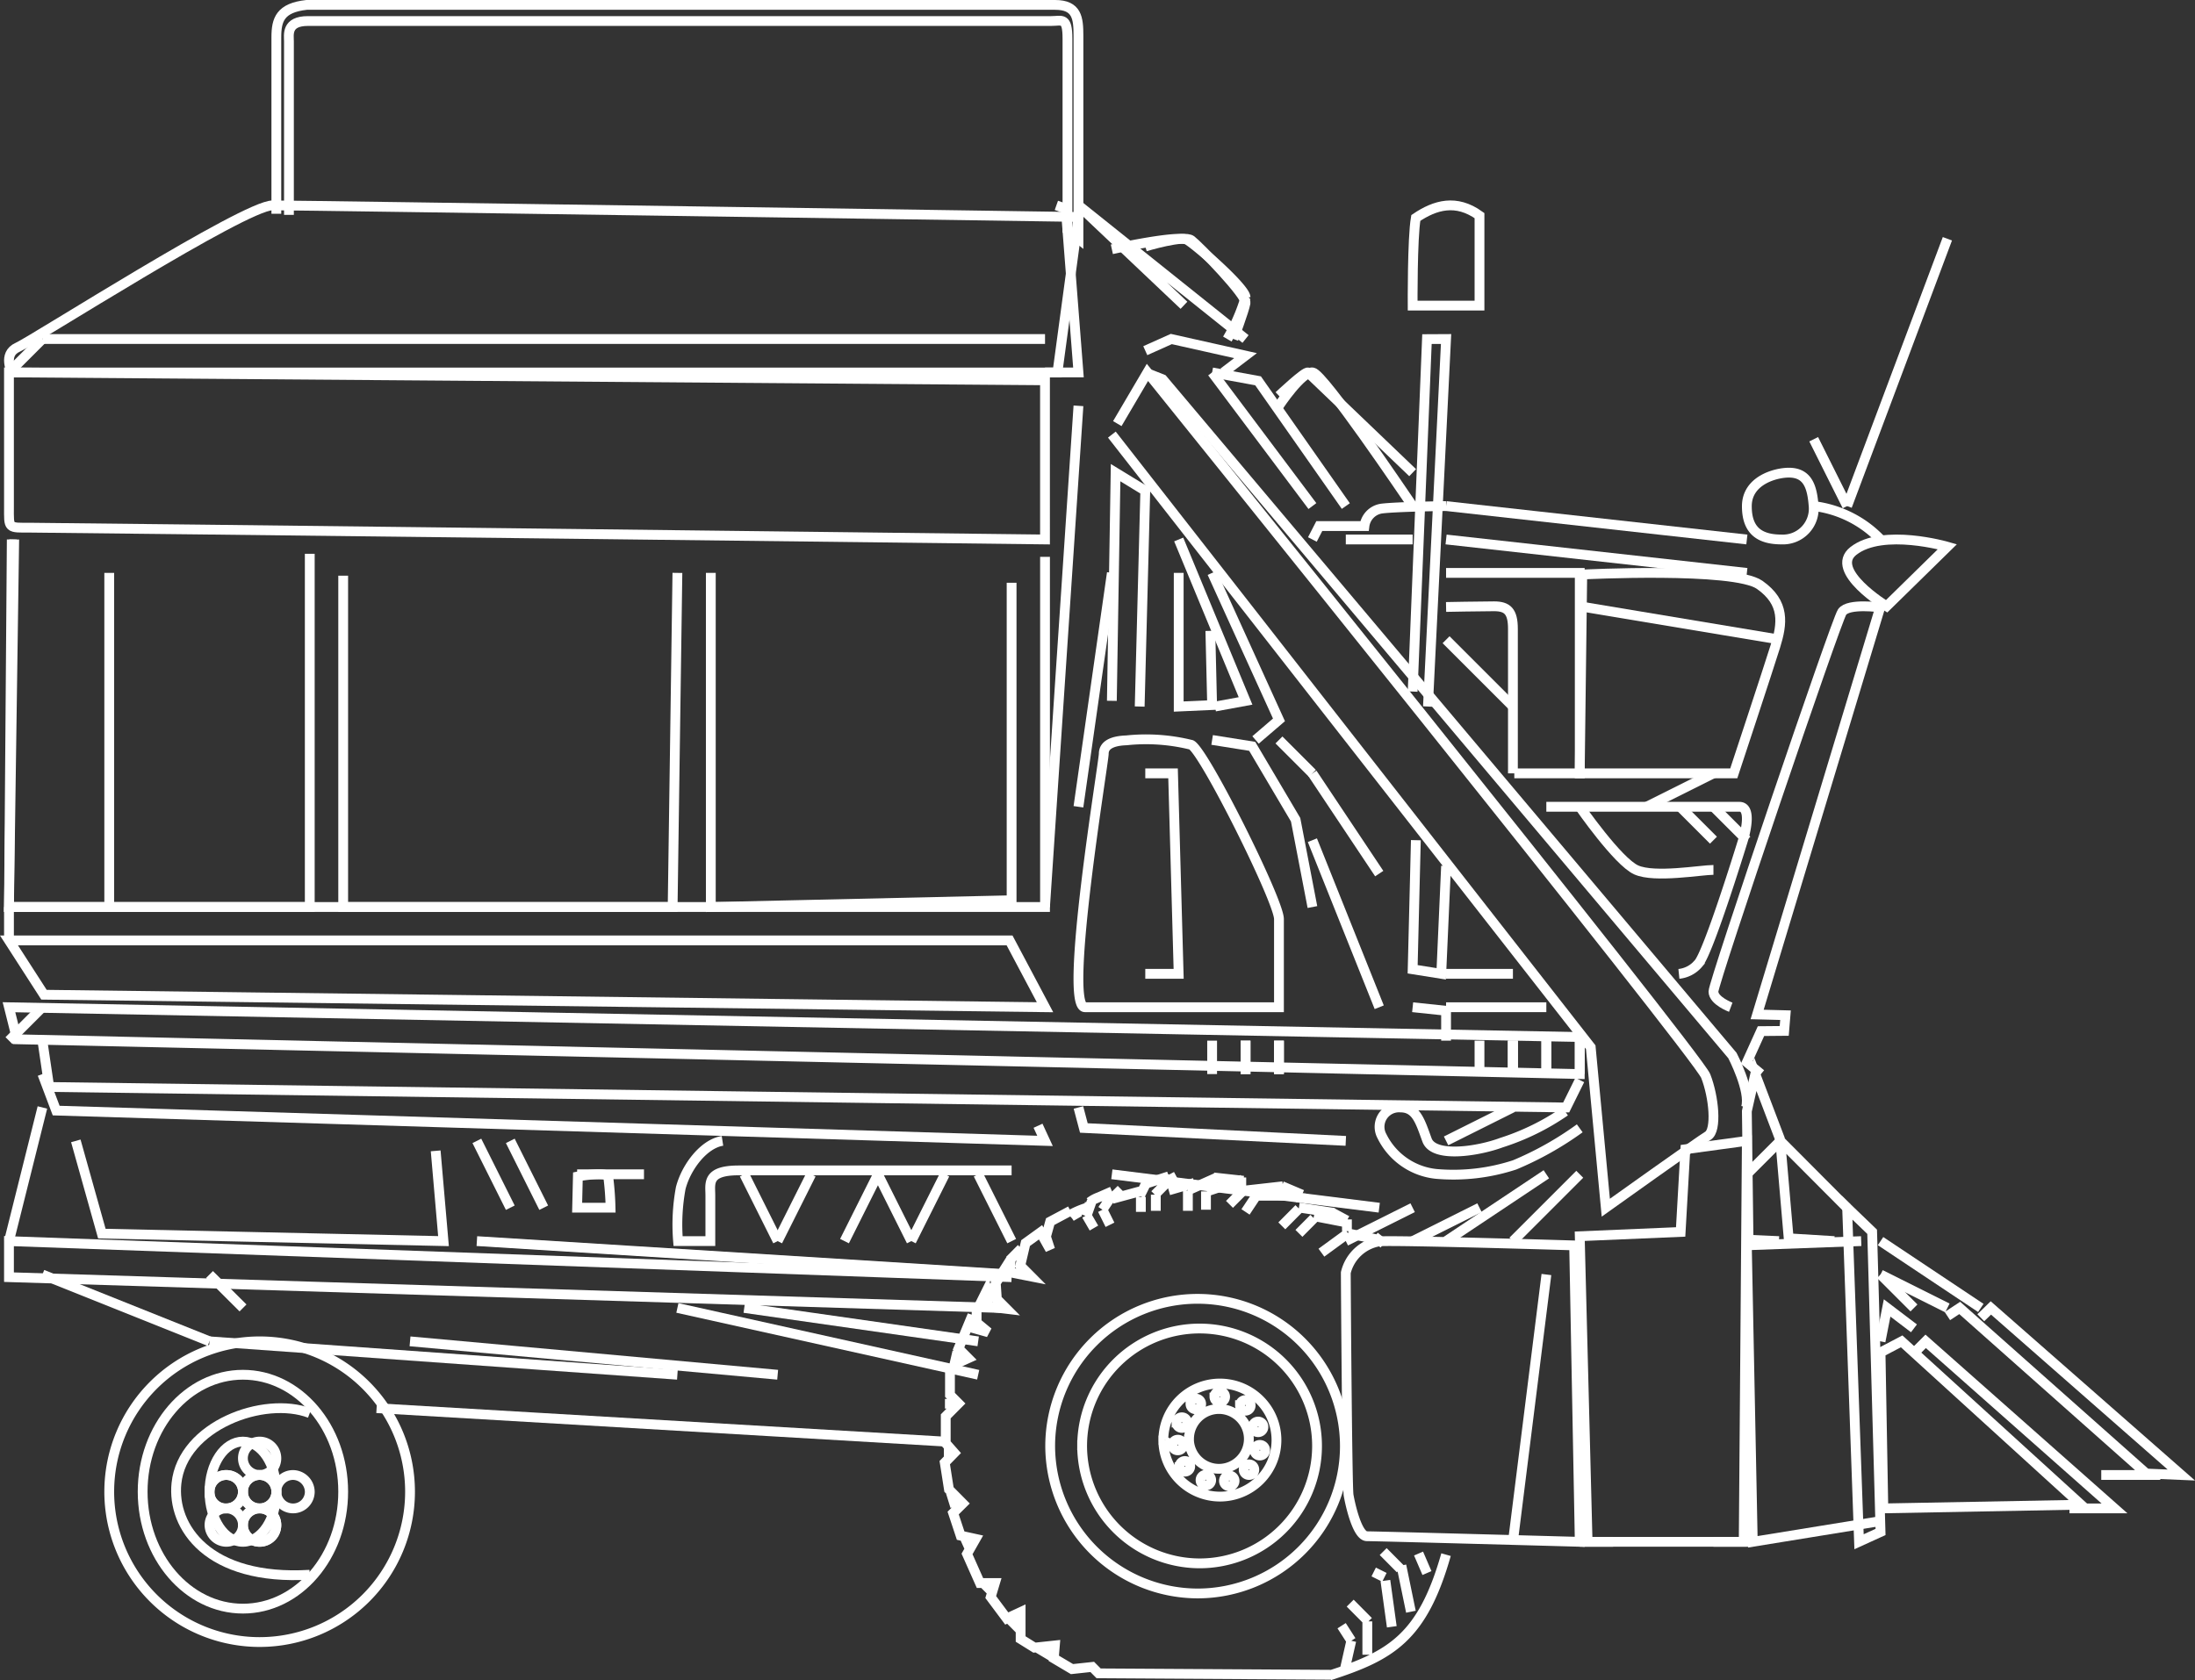 <svg xmlns="http://www.w3.org/2000/svg" width="156.763" height="120.026" viewBox="0 0 156.763 120.026">
  <rect x="0" y="0" width="156.763" height="120.026" fill="#333333" stroke="none"/>
  <g id="Group_1324" data-name="Group 1324" transform="translate(0.641 0.35)">
    <g id="Group_1183" data-name="Group 1183" transform="translate(128.89 35.803)">
      <path id="Path_1273" data-name="Path 1273" d="M0,0A7.94,7.94,0,0,1,4.774,2.387" fill="none" stroke="#fff" stroke-width="0.7"/>
    </g>
    <g id="Group_1184" data-name="Group 1184" transform="translate(124.116 42.963)">
      <path id="Path_1274" data-name="Path 1274" d="M9.547,0,.734,29.16l2.027.052-.092,1.122-1.659.015L0,32.578l1.01.838" fill="none" stroke="#fff" stroke-width="0.7"/>
    </g>
    <g id="Group_1185" data-name="Group 1185" transform="translate(93.087 35.803)">
      <path id="Path_1275" data-name="Path 1275" d="M0,2.387l.494-.959H3.72A1.442,1.442,0,0,1,4.964.177C6.074.043,9.548,0,9.548,0" transform="translate(0 0)" fill="none" stroke="#fff" stroke-width="0.7"/>
    </g>
    <g id="Group_1186" data-name="Group 1186" transform="translate(100.248 23.869)">
      <path id="Path_1276" data-name="Path 1276" d="M0,25.185,1.022.007,2.387,0,1.092,26.255" fill="none" stroke="#fff" stroke-width="0.7"/>
    </g>
    <g id="Group_1187" data-name="Group 1187" transform="translate(100.248 14.321)">
      <path id="Path_1277" data-name="Path 1277" d="M0,7.161H4.774V.732C3.108-.468,1.608-.035.225.9-.028,2.359,0,7.161,0,7.161Z" transform="translate(0)" fill="none" stroke="#fff" stroke-width="0.7"/>
    </g>
    <g id="Group_1188" data-name="Group 1188" transform="translate(124.116 33.416)">
      <path id="Path_1278" data-name="Path 1278" d="M3,0C2.064,0,0,.54,0,2.4S1.052,4.774,2.487,4.774A2.2,2.2,0,0,0,4.766,2.346C4.662,1.027,4.352,0,3,0Z" fill="none" stroke="#fff" stroke-width="0.7"/>
    </g>
    <g id="Group_1189" data-name="Group 1189" transform="translate(95.474 38.19)">
      <path id="Path_1279" data-name="Path 1279" d="M0,0H4.774" fill="none" stroke="#fff" stroke-width="0.7"/>
    </g>
    <g id="Group_1190" data-name="Group 1190" transform="translate(102.635 38.19)">
      <path id="Path_1280" data-name="Path 1280" d="M0,0,21.482,2.387" fill="none" stroke="#fff" stroke-width="0.7"/>
    </g>
    <g id="Group_1191" data-name="Group 1191" transform="translate(78.766 26.255)">
      <path id="Path_1281" data-name="Path 1281" d="M.389,3.657,2.54,0S41.822,48.76,42.412,50.264s.807,3.876.157,4.269-7.293,5.138-7.293,5.138L34.2,48.209,0,4.443" fill="none" stroke="#fff" stroke-width="0.7"/>
    </g>
    <g id="Group_1192" data-name="Group 1192" transform="translate(81.153 26.255)">
      <path id="Path_1282" data-name="Path 1282" d="M0,0,1.24.492,41.932,48.8s1.327,2.537.971,3.708" fill="none" stroke="#fff" stroke-width="0.7"/>
    </g>
    <g id="Group_1193" data-name="Group 1193" transform="translate(112.182 40.577)">
      <path id="Path_1283" data-name="Path 1283" d="M11,14.321H0L.179.116s10.842-.548,12.67.738,1.626,2.771,1.12,4.394S11,14.321,11,14.321Z" transform="translate(0 0)" fill="none" stroke="#fff" stroke-width="0.7"/>
    </g>
    <g id="Group_1194" data-name="Group 1194" transform="translate(102.635 40.577)">
      <path id="Path_1284" data-name="Path 1284" d="M0,0H9.547V14.321H4.873" fill="none" stroke="#fff" stroke-width="0.7"/>
    </g>
    <g id="Group_1195" data-name="Group 1195" transform="translate(102.635 35.803)">
      <path id="Path_1285" data-name="Path 1285" d="M0,0,21.482,2.387" fill="none" stroke="#fff" stroke-width="0.7"/>
    </g>
    <g id="Group_1196" data-name="Group 1196" transform="translate(19.095)">
      <path id="Path_1286" data-name="Path 1286" d="M0,14.92V2.311C0,1.047.278.209,2.16,0H55.62c1.567,0,1.665.942,1.665,2.206v14.5L56.5,16.08V2.416c0-1.578-.382-1.264-1.177-1.264H2.257C.69,1.152.9,2.142.9,2.6V15" fill="none" stroke="#fff" stroke-width="0.7"/>
    </g>
    <g id="Group_1197" data-name="Group 1197" transform="translate(81.153 23.869)">
      <path id="Path_1287" data-name="Path 1287" d="M5.584,2.387l1.576-1.2L1.858,0,0,.833" fill="none" stroke="#fff" stroke-width="0.7"/>
    </g>
    <g id="Group_1198" data-name="Group 1198" transform="translate(76.379 14.321)">
      <path id="Path_1288" data-name="Path 1288" d="M7.536,7.138,0,0,11.934,9.547" fill="none" stroke="#fff" stroke-width="0.7"/>
    </g>
    <g id="Group_1199" data-name="Group 1199" transform="translate(0 14.321)">
      <path id="Path_1289" data-name="Path 1289" d="M76.38.829S20.837,0,18.829,0,1.73,9.646.623,10.138s-.4,1.8-.4,1.8H74.879Z" transform="translate(0)" fill="none" stroke="#fff" stroke-width="0.7"/>
    </g>
    <g id="Group_1200" data-name="Group 1200" transform="translate(2.387 23.869)">
      <path id="Path_1290" data-name="Path 1290" d="M0,0H71.606" fill="none" stroke="#fff" stroke-width="0.7"/>
    </g>
    <g id="Group_1201" data-name="Group 1201" transform="translate(73.993 14.321)">
      <path id="Path_1291" data-name="Path 1291" d="M0,11.934H2.387L1.479.237.81,0" fill="none" stroke="#fff" stroke-width="0.7"/>
    </g>
    <g id="Group_1202" data-name="Group 1202" transform="translate(0 26.255)">
      <path id="Path_1292" data-name="Path 1292" d="M0,0V9.6c0,1.584-.1,1.492,1.572,1.492s72.419.842,72.419.842V.564Z" transform="translate(0)" fill="none" stroke="#fff" stroke-width="0.7"/>
    </g>
    <g id="Group_1203" data-name="Group 1203" transform="translate(0 38.19)">
      <path id="Path_1293" data-name="Path 1293" d="M.374,0,0,26.256H73.993V1.241" fill="none" stroke="#fff" stroke-width="0.7"/>
    </g>
    <g id="Group_1204" data-name="Group 1204" transform="translate(0 66.832)">
      <path id="Path_1294" data-name="Path 1294" d="M0,0H71.46l2.533,4.774L2.5,3.88Z" fill="none" stroke="#fff" stroke-width="0.7"/>
    </g>
    <g id="Group_1205" data-name="Group 1205" transform="translate(0 38.19)">
      <path id="Path_1295" data-name="Path 1295" d="M.2,0,0,26.256H21.482V1.024" fill="none" stroke="#fff" stroke-width="0.7"/>
    </g>
    <g id="Group_1206" data-name="Group 1206" transform="translate(50.124 40.577)">
      <path id="Path_1296" data-name="Path 1296" d="M21.482.706V23.385L0,23.869V0" fill="none" stroke="#fff" stroke-width="0.7"/>
    </g>
    <g id="Group_1207" data-name="Group 1207" transform="translate(23.869 40.577)">
      <path id="Path_1297" data-name="Path 1297" d="M0,.2V23.869H23.529L23.869,0" fill="none" stroke="#fff" stroke-width="0.7"/>
    </g>
    <g id="Group_1208" data-name="Group 1208" transform="translate(109.795 57.285)">
      <path id="Path_1298" data-name="Path 1298" d="M0,0H13.786c.83,0,.51,1.582.259,2.4s-2.5,8.076-3.191,8.807a2.1,2.1,0,0,1-1.386.731" fill="none" stroke="#fff" stroke-width="0.7"/>
    </g>
    <g id="Group_1209" data-name="Group 1209" transform="translate(0 71.606)">
      <path id="Path_1299" data-name="Path 1299" d="M0,0,112.182,2.127V4.774L.573,2.289Z" fill="none" stroke="#fff" stroke-width="0.7"/>
    </g>
    <g id="Group_1210" data-name="Group 1210" transform="translate(2.387 73.993)">
      <path id="Path_1300" data-name="Path 1300" d="M0,0,.489,3.31,108.826,4.774l.97-1.963" fill="none" stroke="#fff" stroke-width="0.7"/>
    </g>
    <g id="Group_1211" data-name="Group 1211" transform="translate(76.379 52.511)">
      <path id="Path_1301" data-name="Path 1301" d="M3.423.029A13.42,13.42,0,0,1,8.061.35c.931.475,6.26,11.147,6.26,12.445v6.3H.469C-1.112,19.1,1.809,1.6,1.809.979S2.419.064,3.423.029Z" transform="translate(0 0)" fill="none" stroke="#fff" stroke-width="0.7"/>
    </g>
    <g id="Group_1212" data-name="Group 1212" transform="translate(81.153 54.898)">
      <path id="Path_1302" data-name="Path 1302" d="M0,0H1.983l.4,14.321H0" fill="none" stroke="#fff" stroke-width="0.7"/>
    </g>
    <g id="Group_1213" data-name="Group 1213" transform="translate(40.577 83.54)">
      <path id="Path_1303" data-name="Path 1303" d="M.053.157C.74.021,2.12-.115,2.219.157a21.075,21.075,0,0,1,.168,2.23H0Z" transform="translate(0 0)" fill="none" stroke="#fff" stroke-width="0.7"/>
    </g>
    <g id="Group_1214" data-name="Group 1214" transform="translate(2.387 76.38)">
      <path id="Path_1304" data-name="Path 1304" d="M0,0,.984,2.609,71.606,4.774l-.5-1.082" fill="none" stroke="#fff" stroke-width="0.7"/>
    </g>
    <g id="Group_1215" data-name="Group 1215" transform="translate(97.861 78.766)">
      <path id="Path_1305" data-name="Path 1305" d="M13.276.279a17.188,17.188,0,0,1-4.55,2.235c-1.655.616-4.833,1.117-5.312-.186S2.66,0,1.52,0A1.388,1.388,0,0,0,.192,2.048a4.867,4.867,0,0,0,3.89,2.7A14.042,14.042,0,0,0,9.677,4.1,23.124,23.124,0,0,0,14.321,1.49" transform="translate(0)" fill="none" stroke="#fff" stroke-width="0.7"/>
    </g>
    <g id="Group_1216" data-name="Group 1216" transform="translate(78.766 83.54)">
      <path id="Path_1306" data-name="Path 1306" d="M19.095,2.387,0,0" fill="none" stroke="#fff" stroke-width="0.7"/>
    </g>
    <g id="Group_1217" data-name="Group 1217" transform="translate(76.379 78.766)">
      <path id="Path_1307" data-name="Path 1307" d="M19.095,2.387.387,1.466,0,0" fill="none" stroke="#fff" stroke-width="0.7"/>
    </g>
    <g id="Group_1218" data-name="Group 1218" transform="translate(64.445 83.54)">
      <path id="Path_1308" data-name="Path 1308" d="M2.393,0,0,4.774" fill="none" stroke="#fff" stroke-width="0.7"/>
    </g>
    <g id="Group_1219" data-name="Group 1219" transform="translate(62.058 83.54)">
      <path id="Path_1309" data-name="Path 1309" d="M0,0,2.387,4.774" fill="none" stroke="#fff" stroke-width="0.7"/>
    </g>
    <g id="Group_1220" data-name="Group 1220" transform="translate(4.774 81.153)">
      <path id="Path_1310" data-name="Path 1310" d="M0,0,1.859,6.626l24.4.535L25.7.713" fill="none" stroke="#fff" stroke-width="0.7"/>
    </g>
    <g id="Group_1221" data-name="Group 1221" transform="translate(78.766 33.416)">
      <path id="Path_1311" data-name="Path 1311" d="M0,16.3.267,0l2.12,1.295-.4,15.413" fill="none" stroke="#fff" stroke-width="0.7"/>
    </g>
    <g id="Group_1222" data-name="Group 1222" transform="translate(83.54 38.19)">
      <path id="Path_1312" data-name="Path 1312" d="M0,0,4.774,11.534l-2.179.4" fill="none" stroke="#fff" stroke-width="0.7"/>
    </g>
    <g id="Group_1223" data-name="Group 1223" transform="translate(83.54 40.577)">
      <path id="Path_1313" data-name="Path 1313" d="M2.26,4.141l.127,5.3L0,9.548V0" fill="none" stroke="#fff" stroke-width="0.7"/>
    </g>
    <g id="Group_1224" data-name="Group 1224" transform="translate(85.927 40.577)">
      <path id="Path_1314" data-name="Path 1314" d="M0,0,4.774,10.5,3.1,11.935" fill="none" stroke="#fff" stroke-width="0.7"/>
    </g>
    <g id="Group_1225" data-name="Group 1225" transform="translate(90.7 52.511)">
      <path id="Path_1315" data-name="Path 1315" d="M0,0,2.387,2.387" fill="none" stroke="#fff" stroke-width="0.7"/>
    </g>
    <g id="Group_1226" data-name="Group 1226" transform="translate(85.927 52.511)">
      <path id="Path_1316" data-name="Path 1316" d="M0,0,2.863.456,5.963,5.7l1.2,6.237" fill="none" stroke="#fff" stroke-width="0.7"/>
    </g>
    <g id="Group_1227" data-name="Group 1227" transform="translate(100.248 59.672)">
      <path id="Path_1317" data-name="Path 1317" d="M.229,0,0,9.222l2.043.325.343-7.706" fill="none" stroke="#fff" stroke-width="0.7"/>
    </g>
    <g id="Group_1228" data-name="Group 1228" transform="translate(100.248 71.606)">
      <path id="Path_1318" data-name="Path 1318" d="M0,0,2.387.252V2.387" fill="none" stroke="#fff" stroke-width="0.7"/>
    </g>
    <g id="Group_1229" data-name="Group 1229" transform="translate(131.277 16.708)">
      <path id="Path_1319" data-name="Path 1319" d="M0,19.095,7.161,0" fill="none" stroke="#fff" stroke-width="0.7"/>
    </g>
    <g id="Group_1230" data-name="Group 1230" transform="translate(78.766 16.708)">
      <path id="Path_1320" data-name="Path 1320" d="M0,.751S4.719-.291,5.38.08s4.167,3.448,4.167,4.1a13.41,13.41,0,0,1-1.3,2.984" transform="translate(0 0)" fill="none" stroke="#fff" stroke-width="0.7"/>
    </g>
    <g id="Group_1231" data-name="Group 1231" transform="translate(81.153 16.708)">
      <path id="Path_1321" data-name="Path 1321" d="M0,.552S2.771-.29,3.291.106,7.254,4.033,7.159,4.591,6.3,7.161,6.3,7.161" transform="translate(0 0)" fill="none" stroke="#fff" stroke-width="0.7"/>
    </g>
    <g id="Group_1232" data-name="Group 1232" transform="translate(90.7 26.255)">
      <path id="Path_1322" data-name="Path 1322" d="M0,2.379S1.644-.1,2.41,0,9,8.755,9.547,9.547" transform="translate(0 0)" fill="none" stroke="#fff" stroke-width="0.7"/>
    </g>
    <g id="Group_1233" data-name="Group 1233" transform="translate(85.927 26.255)">
      <path id="Path_1323" data-name="Path 1323" d="M0,0,3.28.6,9.548,9.547" fill="none" stroke="#fff" stroke-width="0.7"/>
    </g>
    <g id="Group_1234" data-name="Group 1234" transform="translate(85.927 26.255)">
      <path id="Path_1324" data-name="Path 1324" d="M0,0,7.161,9.548" fill="none" stroke="#fff" stroke-width="0.7"/>
    </g>
    <g id="Group_1235" data-name="Group 1235" transform="translate(90.7 26.255)">
      <path id="Path_1325" data-name="Path 1325" d="M0,1.669S1.914-.14,2.078.009,9.547,7.161,9.547,7.161" transform="translate(0 0)" fill="none" stroke="#fff" stroke-width="0.7"/>
    </g>
    <g id="Group_1236" data-name="Group 1236" transform="translate(121.73 42.964)">
      <path id="Path_1326" data-name="Path 1326" d="M11.934.082s-2.3-.329-2.746.329S0,26.862,0,27.52s1.236,1.122,1.236,1.122" transform="translate(0 0)" fill="none" stroke="#fff" stroke-width="0.7"/>
    </g>
    <g id="Group_1237" data-name="Group 1237" transform="translate(133.664 95.474)">
      <path id="Path_1327" data-name="Path 1327" d="M0,.792,1.508,0,14.321,11.67.2,11.934Z" fill="none" stroke="#fff" stroke-width="0.7"/>
    </g>
    <g id="Group_1238" data-name="Group 1238" transform="translate(136.051 95.474)">
      <path id="Path_1328" data-name="Path 1328" d="M11.107,11.934h3.214L.836,0,0,.836" fill="none" stroke="#fff" stroke-width="0.7"/>
    </g>
    <g id="Group_1239" data-name="Group 1239" transform="translate(138.438 93.088)">
      <path id="Path_1329" data-name="Path 1329" d="M10.989,11.934h3.332L.88,0,0,.58" fill="none" stroke="#fff" stroke-width="0.7"/>
    </g>
    <g id="Group_1240" data-name="Group 1240" transform="translate(140.824 93.088)">
      <path id="Path_1330" data-name="Path 1330" d="M11.951,11.836l2.37.1L.719,0,0,.7" fill="none" stroke="#fff" stroke-width="0.7"/>
    </g>
    <g id="Group_1241" data-name="Group 1241" transform="translate(133.664 93.088)">
      <path id="Path_1331" data-name="Path 1331" d="M2.387,1.457.47,0,0,2.387" fill="none" stroke="#fff" stroke-width="0.7"/>
    </g>
    <g id="Group_1242" data-name="Group 1242" transform="translate(133.664 90.701)">
      <path id="Path_1332" data-name="Path 1332" d="M2.387,2.387,0,0" fill="none" stroke="#fff" stroke-width="0.7"/>
    </g>
    <g id="Group_1243" data-name="Group 1243" transform="translate(133.664 90.701)">
      <path id="Path_1333" data-name="Path 1333" d="M4.774,2.387,0,0" fill="none" stroke="#fff" stroke-width="0.7"/>
    </g>
    <g id="Group_1244" data-name="Group 1244" transform="translate(133.664 88.314)">
      <path id="Path_1334" data-name="Path 1334" d="M7.161,4.774,0,0" fill="none" stroke="#fff" stroke-width="0.7"/>
    </g>
    <g id="Group_1245" data-name="Group 1245" transform="translate(131.277 85.927)">
      <path id="Path_1335" data-name="Path 1335" d="M1.787,1.72l.6,21.444-1.536.7L0,0Z" fill="none" stroke="#fff" stroke-width="0.7"/>
    </g>
    <g id="Group_1246" data-name="Group 1246" transform="translate(126.503 81.153)">
      <path id="Path_1336" data-name="Path 1336" d="M4.774,4.792,0,0,.6,6.959l3.26.2" fill="none" stroke="#fff" stroke-width="0.7"/>
    </g>
    <g id="Group_1247" data-name="Group 1247" transform="translate(124.116 76.38)">
      <path id="Path_1337" data-name="Path 1337" d="M2.387,4.7.6,0,0,2.653l.121,9.18,2.173.1" fill="none" stroke="#fff" stroke-width="0.7"/>
    </g>
    <g id="Group_1248" data-name="Group 1248" transform="translate(124.116 81.153)">
      <path id="Path_1338" data-name="Path 1338" d="M0,2.388,2.387,0" fill="none" stroke="#fff" stroke-width="0.7"/>
    </g>
    <g id="Group_1249" data-name="Group 1249" transform="translate(124.116 88.314)">
      <path id="Path_1339" data-name="Path 1339" d="M8.166,0,0,.3.423,21.482,9.547,20" fill="none" stroke="#fff" stroke-width="0.7"/>
    </g>
    <g id="Group_1250" data-name="Group 1250" transform="translate(112.182 81.153)">
      <path id="Path_1340" data-name="Path 1340" d="M11.934,0,7.542.6,7.206,6.506,0,6.812.561,28.643H11.71Z" fill="none" stroke="#fff" stroke-width="0.7"/>
    </g>
    <g id="Group_1251" data-name="Group 1251" transform="translate(95.474 88.314)">
      <path id="Path_1341" data-name="Path 1341" d="M16.708,21.482,16.307.307S3.522-.081,2.412.016A2.967,2.967,0,0,0,0,2.256c0,.874.1,15.321.2,15.9s.6,2.927,1.31,2.927S16.708,21.482,16.708,21.482Z" transform="translate(0 0)" fill="none" stroke="#fff" stroke-width="0.7"/>
    </g>
    <g id="Group_1252" data-name="Group 1252" transform="translate(107.408 90.701)">
      <path id="Path_1342" data-name="Path 1342" d="M2.393,0,0,19.095" fill="none" stroke="#fff" stroke-width="0.7"/>
    </g>
    <g id="Group_1253" data-name="Group 1253" transform="translate(0 88.314)">
      <path id="Path_1343" data-name="Path 1343" d="M71.606,2.576,0,0V2.576l70.812,2.2" fill="none" stroke="#fff" stroke-width="0.7"/>
    </g>
    <g id="Group_1254" data-name="Group 1254" transform="translate(52.511 93.088)">
      <path id="Path_1344" data-name="Path 1344" d="M0,0,16.708,2.387" fill="none" stroke="#fff" stroke-width="0.7"/>
    </g>
    <g id="Group_1255" data-name="Group 1255" transform="translate(47.737 93.088)">
      <path id="Path_1345" data-name="Path 1345" d="M0,0,21.482,4.774" fill="none" stroke="#fff" stroke-width="0.7"/>
    </g>
    <g id="Group_1256" data-name="Group 1256" transform="translate(26.255 100.248)">
      <path id="Path_1346" data-name="Path 1346" d="M40.577,2.387,0,0" fill="none" stroke="#fff" stroke-width="0.7"/>
    </g>
    <g id="Group_1257" data-name="Group 1257" transform="translate(28.642 95.474)">
      <path id="Path_1347" data-name="Path 1347" d="M0,0,26.256,2.387" fill="none" stroke="#fff" stroke-width="0.7"/>
    </g>
    <g id="Group_1258" data-name="Group 1258" transform="translate(131.277 38.19)">
      <path id="Path_1348" data-name="Path 1348" d="M2.819,4.774,7.161.517S2.547-.826.449.818C-1.346,2.228,2.819,4.774,2.819,4.774Z" transform="translate(0 0)" fill="none" stroke="#fff" stroke-width="0.7"/>
    </g>
    <g id="Group_1259" data-name="Group 1259" transform="translate(0 64.445)">
      <path id="Path_1349" data-name="Path 1349" d="M0,2.387V0" fill="none" stroke="#fff" stroke-width="0.7"/>
    </g>
    <g id="Group_1260" data-name="Group 1260" transform="translate(7.161 95.474)">
      <path id="Path_1350" data-name="Path 1350" d="M10.741,21.482A10.741,10.741,0,1,0,0,10.741,10.739,10.739,0,0,0,10.741,21.482Z" transform="translate(0)" fill="none" stroke="#fff" stroke-width="0.7"/>
    </g>
    <g id="Group_1261" data-name="Group 1261" transform="translate(9.547 97.861)">
      <path id="Path_1351" data-name="Path 1351" d="M7.161,16.708c3.953,0,7.161-3.737,7.161-8.354S11.113,0,7.161,0,0,3.737,0,8.354,3.208,16.708,7.161,16.708Z" transform="translate(0 0)" fill="none" stroke="#fff" stroke-width="0.7"/>
    </g>
    <g id="Group_1262" data-name="Group 1262" transform="translate(14.321 102.635)">
      <path id="Path_1352" data-name="Path 1352" d="M2.387,7.161c1.316,0,2.387-1.6,2.387-3.58S3.709,0,2.387,0,0,1.6,0,3.58,1.071,7.161,2.387,7.161Z" fill="none" stroke="#fff" stroke-width="0.7"/>
    </g>
    <g id="Group_1263" data-name="Group 1263" transform="translate(16.708 105.022)">
      <path id="Path_1353" data-name="Path 1353" d="M1.194,2.387A1.194,1.194,0,1,0,0,1.194,1.194,1.194,0,0,0,1.194,2.387Z" fill="none" stroke="#fff" stroke-width="0.7"/>
    </g>
    <g id="Group_1264" data-name="Group 1264" transform="translate(16.708 102.635)">
      <path id="Path_1354" data-name="Path 1354" d="M1.194,2.388A1.194,1.194,0,1,0,0,1.194,1.2,1.2,0,0,0,1.194,2.388Z" fill="none" stroke="#fff" stroke-width="0.7"/>
    </g>
    <g id="Group_1265" data-name="Group 1265" transform="translate(16.708 107.409)">
      <path id="Path_1355" data-name="Path 1355" d="M1.194,2.388A1.194,1.194,0,1,0,0,1.194,1.2,1.2,0,0,0,1.194,2.388Z" fill="none" stroke="#fff" stroke-width="0.7"/>
    </g>
    <g id="Group_1266" data-name="Group 1266" transform="translate(19.095 105.022)">
      <path id="Path_1356" data-name="Path 1356" d="M1.194,2.387A1.19,1.19,0,0,0,2.388,1.208,1.215,1.215,0,0,0,1.194,0a1.193,1.193,0,1,0,0,2.387Z" fill="none" stroke="#fff" stroke-width="0.7"/>
    </g>
    <g id="Group_1267" data-name="Group 1267" transform="translate(14.321 105.022)">
      <path id="Path_1357" data-name="Path 1357" d="M1.194,2.388A1.194,1.194,0,1,0,0,1.194,1.16,1.16,0,0,0,1.194,2.388Z" transform="translate(0)" fill="none" stroke="#fff" stroke-width="0.7"/>
    </g>
    <g id="Group_1268" data-name="Group 1268" transform="translate(14.321 105.022)">
      <path id="Path_1358" data-name="Path 1358" d="M1.194,2.388A1.194,1.194,0,1,0,0,1.194,1.159,1.159,0,0,0,1.194,2.388Z" transform="translate(0)" fill="none" stroke="#fff" stroke-width="0.7"/>
    </g>
    <g id="Group_1269" data-name="Group 1269" transform="translate(16.708 105.022)">
      <path id="Path_1359" data-name="Path 1359" d="M1.194,2.387A1.19,1.19,0,0,0,2.388,1.208,1.215,1.215,0,0,0,1.194,0a1.193,1.193,0,1,0,0,2.387Z" fill="none" stroke="#fff" stroke-width="0.7"/>
    </g>
    <g id="Group_1270" data-name="Group 1270" transform="translate(16.708 107.409)">
      <path id="Path_1360" data-name="Path 1360" d="M1.194,2.388A1.194,1.194,0,1,0,0,1.194,1.2,1.2,0,0,0,1.194,2.388Z" fill="none" stroke="#fff" stroke-width="0.7"/>
    </g>
    <g id="Group_1271" data-name="Group 1271" transform="translate(14.321 107.409)">
      <path id="Path_1361" data-name="Path 1361" d="M1.194,2.388A1.194,1.194,0,1,0,0,1.194,1.217,1.217,0,0,0,1.194,2.388Z" fill="none" stroke="#fff" stroke-width="0.7"/>
    </g>
    <g id="Group_1272" data-name="Group 1272" transform="translate(11.934 100.248)">
      <path id="Path_1362" data-name="Path 1362" d="M9.547.353C6.279-.892.461,1.244.027,5.371-.3,8.466,2.261,12.342,9.547,11.9" transform="translate(0 0)" fill="none" stroke="#fff" stroke-width="0.7"/>
    </g>
    <g id="Group_1273" data-name="Group 1273" transform="translate(66.832 83.54)">
      <path id="Path_1363" data-name="Path 1363" d="M7.529,19.35A10.524,10.524,0,1,1,18.052,29.945,10.56,10.56,0,0,1,7.529,19.35Zm2.283,0A8.388,8.388,0,1,1,18.2,27.795,8.413,8.413,0,0,1,9.811,19.35Zm5.8-.39a4.039,4.039,0,1,1,4.039,4.066A4.056,4.056,0,0,1,15.607,18.961Zm1.834-.07a2.136,2.136,0,1,1,2.136,2.15A2.142,2.142,0,0,1,17.441,18.891Zm.108-2.485a.379.379,0,1,1,.379.382A.381.381,0,0,1,17.549,16.406Zm1.71-.514a.379.379,0,1,1,.379.382A.381.381,0,0,1,19.259,15.892Zm1.826.616a.379.379,0,1,1,.379.382A.381.381,0,0,1,21.085,16.507ZM22,18.042a.379.379,0,1,1,.379.382A.381.381,0,0,1,22,18.042Zm.124,1.667a.379.379,0,1,1,.379.382A.381.381,0,0,1,22.122,19.709ZM21.349,21.1a.379.379,0,1,1,.379.382A.381.381,0,0,1,21.349,21.1ZM19.94,21.9a.379.379,0,1,1,.379.382A.381.381,0,0,1,19.94,21.9Zm-1.671-.055a.379.379,0,1,1,.379.382A.372.372,0,0,1,18.269,21.843Zm-2-2.508a.379.379,0,1,1,.379.382A.371.371,0,0,1,16.265,19.335Zm.286-1.6a.379.379,0,1,1,.379.382A.381.381,0,0,1,16.551,17.738Zm.217,3.124a.379.379,0,1,1,.379.382A.381.381,0,0,1,16.768,20.862ZM26.9,5.6l1.9-1.387m0,.008,2.213.46m-5.718-.46,1.068-1.075m0-.156,2.368.46m-4.658.234,1.222-1.231m0-.078,2.515.382m-6.33-.07.766-1.153m0,0h3.126m-5.037.615L21.48,1m0,.156,2.67-.3M18.656,2.532V1.223m.077,0L21.248.382M17.364,2.61V1.153m0,0L19.422.234M15.073,2.61V1.457m-.07,0L16.226.226M14.006,2.687V1.613m-.07-.078.456-.919M11.8,3.607l-.534-1.075m0,0,.766-1.153M10.655,3.841l-.534-.919m0,.07L10.5,1.916M33.838,27.094l.6,1.394m-3.126-1.535,1.222,1.231m.077-.234.681,3.3M30.634,28.41l.766.382m.07.234.456,3.3m-2.971-1.69,1.3,1.309m-.077-.008v2.384m-1.834-2.072.689,1.075m0,0-.472,2.08M8.976,2.61l-1.447.771-.3,1.075.3.919L6.84,4.144l-1.068.771L5.393,6.528l.766.771L4.635,7l.077-.919L3.644,7.767,3.722,8.92l.689.693L3.118,9.457,2.964,8.382,2.275,9.769v.826l.836.693-1.37-.382.232-.841L.983,12.449l.689.693-.689.312-.611.615v1.69l.611.615-.913.919V19.21l.611.693L0,20.6l.3,1.916.991,1L.6,24.2l.534,1.613,1.068.234-.611,1.075L2.515,29.2H3.583l-.3,1,1.145,1.535.991-.46v1.924l.99.616,1.455-.156-.077.919,1.3.771,1.447-.156.456.46,16.605.1M9.51,3.147a1.77,1.77,0,0,0-.3-.382,6.593,6.593,0,0,1,1.223-.46m-.085-.312a2.357,2.357,0,0,1,1.068-.46m.689-.46.534.537m-.689.148,1.981-.537m.387-.537L15.994.148M16.064,0l.456.849m-.526.3L17.828.615M19.2.226,21.333.46M21.178.226V.919M24.072.841l1.447.615m-.077-.078v.615m2.136.693,1.145.616m0-.078v.841m1.981.382.642.514M35.8,27.172c-1.679,5.913-3.923,7.214-8.318,8.631M5.471,5.3l-.836.841M3.559,7.985l-.689.693M2.8,29.252l.456.46m1.3,2,.836.841m1.145,1.231,1.292.771M1.354,25.8l.379.841m-1.3-3.911.31,1M.286,19.576v.771m.077-4.3v.693M.9,12.667l-.232,1M11.947,1.223l-1.222.537" fill="none" stroke="#fff" stroke-width="0.7"/>
    </g>
    <g id="Group_1274" data-name="Group 1274" transform="translate(7.161 40.577)">
      <path id="Path_1364" data-name="Path 1364" d="M0,0V23.869" fill="none" stroke="#fff" stroke-width="0.7"/>
    </g>
    <g id="Group_1275" data-name="Group 1275" transform="translate(0 78.766)">
      <path id="Path_1365" data-name="Path 1365" d="M2.387,0,0,9.547" fill="none" stroke="#fff" stroke-width="0.7"/>
    </g>
    <g id="Group_1276" data-name="Group 1276" transform="translate(2.387 90.701)">
      <path id="Path_1366" data-name="Path 1366" d="M0,0,11.934,4.774" fill="none" stroke="#fff" stroke-width="0.7"/>
    </g>
    <g id="Group_1277" data-name="Group 1277" transform="translate(112.182 109.796)">
      <path id="Path_1367" data-name="Path 1367" d="M0,0H2.387" fill="none" stroke="#fff" stroke-width="0.7"/>
    </g>
    <g id="Group_1278" data-name="Group 1278" transform="translate(121.73 109.796)">
      <path id="Path_1368" data-name="Path 1368" d="M0,0H2.387" fill="none" stroke="#fff" stroke-width="0.7"/>
    </g>
    <g id="Group_1279" data-name="Group 1279" transform="translate(0 23.869)">
      <path id="Path_1369" data-name="Path 1369" d="M2.388,0,0,2.387" fill="none" stroke="#fff" stroke-width="0.7"/>
    </g>
    <g id="Group_1280" data-name="Group 1280" transform="translate(0 71.606)">
      <path id="Path_1370" data-name="Path 1370" d="M2.387,0,0,2.387" fill="none" stroke="#fff" stroke-width="0.7"/>
    </g>
    <g id="Group_1281" data-name="Group 1281" transform="translate(73.993 28.642)">
      <path id="Path_1371" data-name="Path 1371" d="M2.387,0,0,35.8" fill="none" stroke="#fff" stroke-width="0.7"/>
    </g>
    <g id="Group_1282" data-name="Group 1282" transform="translate(76.379 40.577)">
      <path id="Path_1372" data-name="Path 1372" d="M2.387,0,0,16.708" fill="none" stroke="#fff" stroke-width="0.7"/>
    </g>
    <g id="Group_1283" data-name="Group 1283" transform="translate(93.087 59.672)">
      <path id="Path_1373" data-name="Path 1373" d="M0,0,4.774,11.934" fill="none" stroke="#fff" stroke-width="0.7"/>
    </g>
    <g id="Group_1284" data-name="Group 1284" transform="translate(93.087 54.898)">
      <path id="Path_1374" data-name="Path 1374" d="M0,0,4.774,7.161" fill="none" stroke="#fff" stroke-width="0.7"/>
    </g>
    <g id="Group_1285" data-name="Group 1285" transform="translate(102.635 69.219)">
      <path id="Path_1375" data-name="Path 1375" d="M0,0H4.774" fill="none" stroke="#fff" stroke-width="0.7"/>
    </g>
    <g id="Group_1286" data-name="Group 1286" transform="translate(102.635 71.606)">
      <path id="Path_1376" data-name="Path 1376" d="M0,0H7.161" fill="none" stroke="#fff" stroke-width="0.7"/>
    </g>
    <g id="Group_1287" data-name="Group 1287" transform="translate(85.927 73.993)">
      <path id="Path_1377" data-name="Path 1377" d="M0,0V2.387" fill="none" stroke="#fff" stroke-width="0.7"/>
    </g>
    <g id="Group_1288" data-name="Group 1288" transform="translate(88.314 73.993)">
      <path id="Path_1378" data-name="Path 1378" d="M0,0V2.387" fill="none" stroke="#fff" stroke-width="0.7"/>
    </g>
    <g id="Group_1289" data-name="Group 1289" transform="translate(88.314 73.993)">
      <path id="Path_1379" data-name="Path 1379" d="M0,0V2.387" fill="none" stroke="#fff" stroke-width="0.7"/>
    </g>
    <g id="Group_1290" data-name="Group 1290" transform="translate(90.7 73.993)">
      <path id="Path_1380" data-name="Path 1380" d="M0,0V2.387" fill="none" stroke="#fff" stroke-width="0.7"/>
    </g>
    <g id="Group_1291" data-name="Group 1291" transform="translate(90.7 73.993)">
      <path id="Path_1381" data-name="Path 1381" d="M0,0V2.387" fill="none" stroke="#fff" stroke-width="0.7"/>
    </g>
    <g id="Group_1292" data-name="Group 1292" transform="translate(105.022 73.993)">
      <path id="Path_1382" data-name="Path 1382" d="M0,0V2.387" fill="none" stroke="#fff" stroke-width="0.7"/>
    </g>
    <g id="Group_1293" data-name="Group 1293" transform="translate(107.408 73.993)">
      <path id="Path_1383" data-name="Path 1383" d="M0,0V2.387" fill="none" stroke="#fff" stroke-width="0.7"/>
    </g>
    <g id="Group_1294" data-name="Group 1294" transform="translate(107.408 73.993)">
      <path id="Path_1384" data-name="Path 1384" d="M0,0V2.387" fill="none" stroke="#fff" stroke-width="0.7"/>
    </g>
    <g id="Group_1295" data-name="Group 1295" transform="translate(107.408 73.993)">
      <path id="Path_1385" data-name="Path 1385" d="M0,0V2.387" fill="none" stroke="#fff" stroke-width="0.7"/>
    </g>
    <g id="Group_1296" data-name="Group 1296" transform="translate(109.795 73.993)">
      <path id="Path_1386" data-name="Path 1386" d="M0,0V2.387" fill="none" stroke="#fff" stroke-width="0.7"/>
    </g>
    <g id="Group_1297" data-name="Group 1297" transform="translate(109.795 73.993)">
      <path id="Path_1387" data-name="Path 1387" d="M0,0V2.387" fill="none" stroke="#fff" stroke-width="0.7"/>
    </g>
    <g id="Group_1298" data-name="Group 1298" transform="translate(112.182 73.993)">
      <path id="Path_1388" data-name="Path 1388" d="M0,0V2.387" fill="none" stroke="#fff" stroke-width="0.7"/>
    </g>
    <g id="Group_1299" data-name="Group 1299" transform="translate(47.737 81.153)">
      <path id="Path_1389" data-name="Path 1389" d="M23.869,2.109H4.373c-2.306,0-2.019.946-2.019,1.786V7.161H.048A14.333,14.333,0,0,1,.239,3.37C.62,1.891,1.869.21,3.22,0" transform="translate(0)" fill="none" stroke="#fff" stroke-width="0.7"/>
    </g>
    <g id="Group_1300" data-name="Group 1300" transform="translate(33.416 88.314)">
      <path id="Path_1390" data-name="Path 1390" d="M0,0,38.19,2.387" fill="none" stroke="#fff" stroke-width="0.7"/>
    </g>
    <g id="Group_1301" data-name="Group 1301" transform="translate(69.219 83.54)">
      <path id="Path_1391" data-name="Path 1391" d="M0,0,2.393,4.774" fill="none" stroke="#fff" stroke-width="0.7"/>
    </g>
    <g id="Group_1302" data-name="Group 1302" transform="translate(59.671 83.54)">
      <path id="Path_1392" data-name="Path 1392" d="M2.389,0,0,4.774" fill="none" stroke="#fff" stroke-width="0.7"/>
    </g>
    <g id="Group_1303" data-name="Group 1303" transform="translate(54.898 83.54)">
      <path id="Path_1393" data-name="Path 1393" d="M2.393,0,0,4.774" fill="none" stroke="#fff" stroke-width="0.7"/>
    </g>
    <g id="Group_1304" data-name="Group 1304" transform="translate(52.511 83.54)">
      <path id="Path_1394" data-name="Path 1394" d="M0,0,2.387,4.774" fill="none" stroke="#fff" stroke-width="0.7"/>
    </g>
    <g id="Group_1305" data-name="Group 1305" transform="translate(40.577 83.54)">
      <path id="Path_1395" data-name="Path 1395" d="M0,0H4.774" fill="none" stroke="#fff" stroke-width="0.7"/>
    </g>
    <g id="Group_1306" data-name="Group 1306" transform="translate(35.803 81.153)">
      <path id="Path_1396" data-name="Path 1396" d="M0,0,2.387,4.774" fill="none" stroke="#fff" stroke-width="0.7"/>
    </g>
    <g id="Group_1307" data-name="Group 1307" transform="translate(33.416 81.153)">
      <path id="Path_1397" data-name="Path 1397" d="M0,0,2.387,4.774" fill="none" stroke="#fff" stroke-width="0.7"/>
    </g>
    <g id="Group_1308" data-name="Group 1308" transform="translate(14.321 90.701)">
      <path id="Path_1398" data-name="Path 1398" d="M0,0,2.393,2.387" fill="none" stroke="#fff" stroke-width="0.7"/>
    </g>
    <g id="Group_1309" data-name="Group 1309" transform="translate(14.321 95.474)">
      <path id="Path_1399" data-name="Path 1399" d="M0,0,33.416,2.387" fill="none" stroke="#fff" stroke-width="0.7"/>
    </g>
    <g id="Group_1310" data-name="Group 1310" transform="translate(128.89 31.029)">
      <path id="Path_1400" data-name="Path 1400" d="M2.387,4.774,0,0" fill="none" stroke="#fff" stroke-width="0.7"/>
    </g>
    <g id="Group_1311" data-name="Group 1311" transform="translate(112.182 42.963)">
      <path id="Path_1401" data-name="Path 1401" d="M0,0,14.321,2.387" fill="none" stroke="#fff" stroke-width="0.7"/>
    </g>
    <g id="Group_1312" data-name="Group 1312" transform="translate(116.956 54.898)">
      <path id="Path_1402" data-name="Path 1402" d="M0,2.387,4.774,0" fill="none" stroke="#fff" stroke-width="0.7"/>
    </g>
    <g id="Group_1313" data-name="Group 1313" transform="translate(112.182 57.285)">
      <path id="Path_1403" data-name="Path 1403" d="M9.548,4.51c-.887,0-4.2.594-5.517,0S0,0,0,0" fill="none" stroke="#fff" stroke-width="0.7"/>
    </g>
    <g id="Group_1314" data-name="Group 1314" transform="translate(102.635 42.963)">
      <path id="Path_1404" data-name="Path 1404" d="M0,.048S2.477,0,3.429,0,4.774.365,4.774,1.612V11.934" fill="none" stroke="#fff" stroke-width="0.7"/>
    </g>
    <g id="Group_1315" data-name="Group 1315" transform="translate(102.635 45.35)">
      <path id="Path_1405" data-name="Path 1405" d="M0,0,4.774,4.774" fill="none" stroke="#fff" stroke-width="0.7"/>
    </g>
    <g id="Group_1316" data-name="Group 1316" transform="translate(119.343 57.285)">
      <path id="Path_1406" data-name="Path 1406" d="M0,0,2.387,2.387" fill="none" stroke="#fff" stroke-width="0.7"/>
    </g>
    <g id="Group_1317" data-name="Group 1317" transform="translate(121.73 57.285)">
      <path id="Path_1407" data-name="Path 1407" d="M0,0,2.388,2.387" fill="none" stroke="#fff" stroke-width="0.7"/>
    </g>
    <g id="Group_1318" data-name="Group 1318" transform="translate(102.635 83.54)">
      <path id="Path_1408" data-name="Path 1408" d="M0,4.774,7.161,0" fill="none" stroke="#fff" stroke-width="0.7"/>
    </g>
    <g id="Group_1319" data-name="Group 1319" transform="translate(100.248 85.927)">
      <path id="Path_1409" data-name="Path 1409" d="M0,2.387,4.774,0" fill="none" stroke="#fff" stroke-width="0.7"/>
    </g>
    <g id="Group_1320" data-name="Group 1320" transform="translate(95.474 85.927)">
      <path id="Path_1410" data-name="Path 1410" d="M0,2.387,4.774,0" fill="none" stroke="#fff" stroke-width="0.7"/>
    </g>
    <g id="Group_1321" data-name="Group 1321" transform="translate(107.408 83.54)">
      <path id="Path_1411" data-name="Path 1411" d="M0,4.774,4.774,0" fill="none" stroke="#fff" stroke-width="0.7"/>
    </g>
    <g id="Group_1322" data-name="Group 1322" transform="translate(102.635 78.766)">
      <path id="Path_1412" data-name="Path 1412" d="M0,2.387,4.774,0" fill="none" stroke="#fff" stroke-width="0.7"/>
    </g>
  </g>
</svg>
